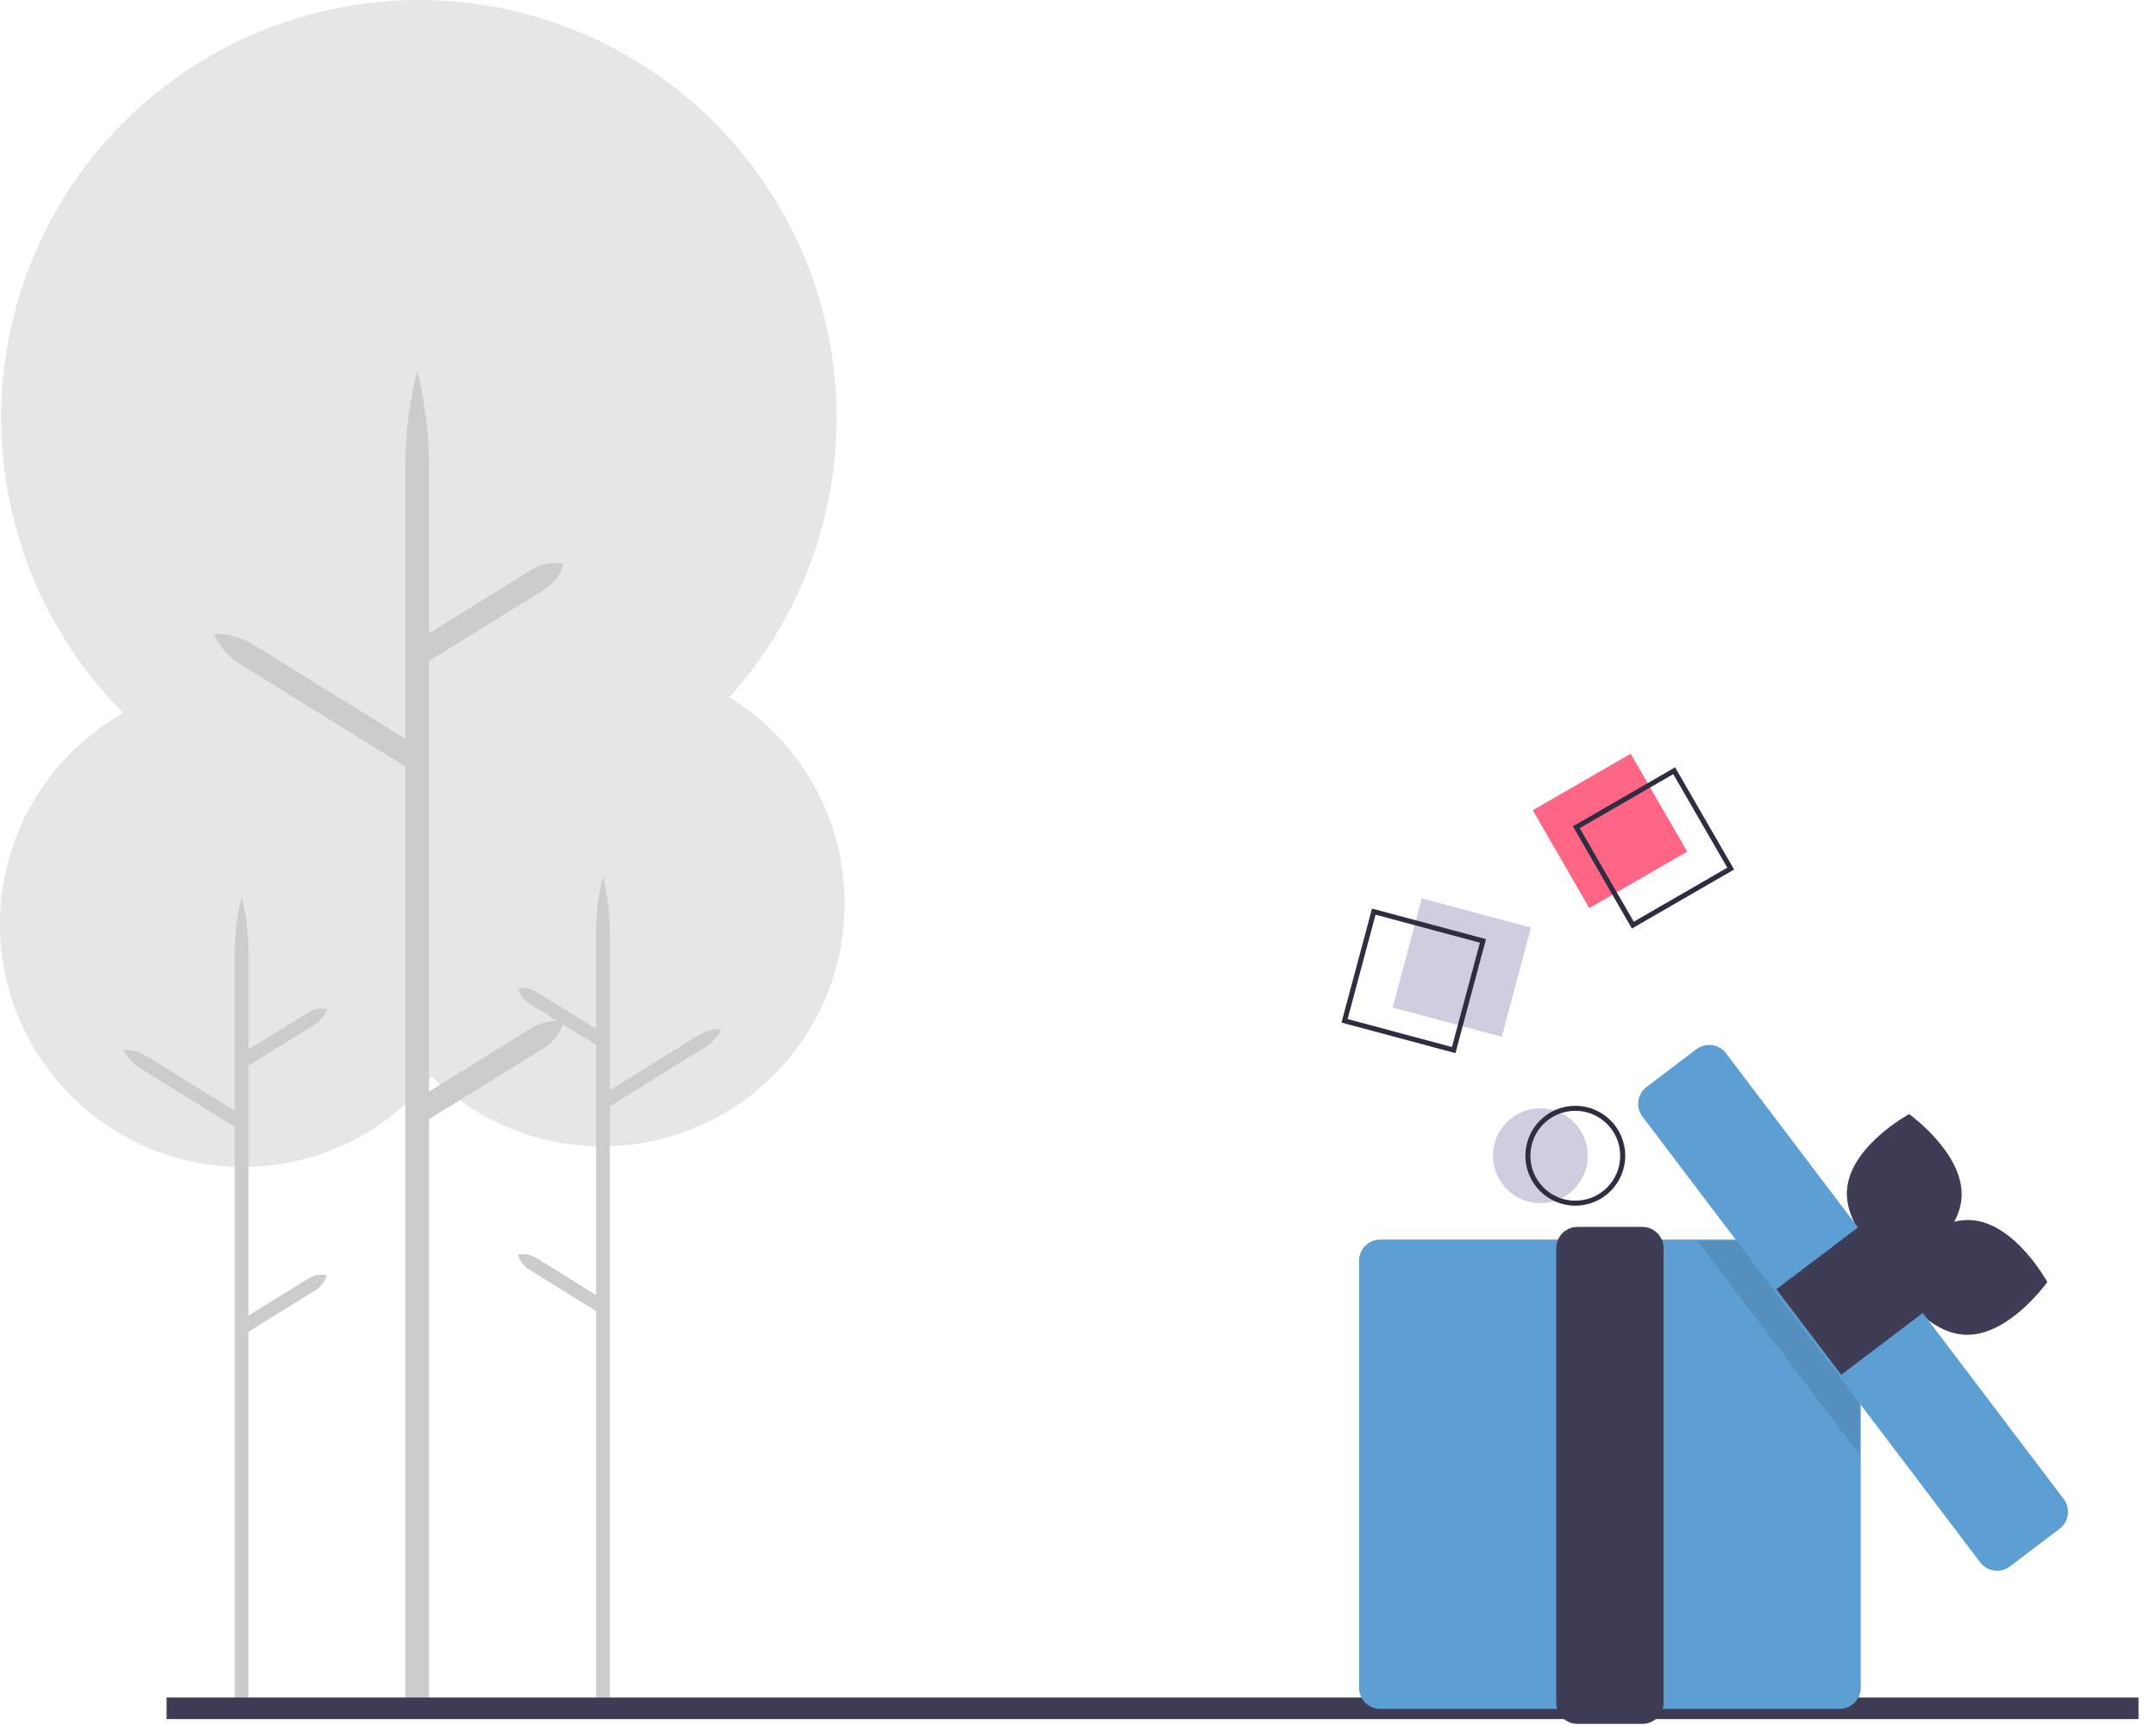<?xml version="1.0" encoding="UTF-8"?>
<svg width="100px" height="80px" viewBox="0 0 100 80" version="1.1" xmlns="http://www.w3.org/2000/svg" xmlns:xlink="http://www.w3.org/1999/xlink">
    <title>12A782A1-E2AF-40A9-B414-BE96DA1E2916</title>
    <g id="Final" stroke="none" stroke-width="1" fill="none" fill-rule="evenodd">
        <g id="4_kekaWall_today" transform="translate(-616, -2258)" fill-rule="nonzero">
            <g id="undraw_Gift_box_re_vau4" transform="translate(616, 2258)">
                <circle id="Oval" fill="#E6E6E6" cx="27.921" cy="41.91" r="11.253"></circle>
                <path d="M24.881,58.342 L27.649,60.058 L27.649,48.463 L24.546,46.54 C24.289,46.381 24.102,46.132 24.021,45.841 L24.021,45.841 C24.317,45.784 24.624,45.841 24.881,46 L27.649,47.715 L27.649,43.219 C27.649,42.349 27.755,41.483 27.966,40.639 C28.177,41.483 28.284,42.349 28.284,43.219 L28.284,50.558 L32.368,48.027 C32.694,47.825 33.071,47.721 33.455,47.727 C33.29,48.074 33.028,48.365 32.702,48.567 L28.284,51.305 L28.284,78.726 L27.649,78.726 L27.649,60.805 L24.546,58.882 C24.289,58.724 24.102,58.474 24.021,58.183 L24.021,58.183 C24.317,58.127 24.624,58.184 24.881,58.342 Z" id="Path" fill="#CCCCCC"></path>
                <circle id="Oval" fill="#E6E6E6" cx="11.253" cy="42.865" r="11.253"></circle>
                <path d="M14.294,59.298 L11.526,61.013 L11.526,49.418 L14.628,47.496 C14.885,47.337 15.072,47.087 15.154,46.796 L15.154,46.796 C14.857,46.74 14.55,46.797 14.294,46.956 L11.526,48.671 L11.526,44.175 C11.526,43.305 11.419,42.438 11.208,41.595 C10.997,42.438 10.89,43.305 10.89,44.175 L10.89,51.513 L6.806,48.983 C6.48,48.781 6.103,48.677 5.72,48.683 C5.885,49.029 6.146,49.321 6.472,49.523 L10.89,52.261 L10.89,78.787 L11.526,78.787 L11.526,61.761 L14.628,59.838 C14.885,59.679 15.072,59.429 15.154,59.139 L15.154,59.139 C14.857,59.082 14.55,59.139 14.294,59.298 Z" id="Path" fill="#CCCCCC"></path>
                <circle id="Oval" fill="#E6E6E6" cx="19.428" cy="19.375" r="19.375"></circle>
                <path d="M24.663,47.669 L19.897,50.622 L19.897,30.658 L25.239,27.348 C25.68,27.074 26.003,26.645 26.143,26.144 L26.143,26.144 L26.143,26.144 C25.633,26.047 25.104,26.144 24.663,26.418 L19.897,29.372 L19.897,21.63 C19.897,20.133 19.713,18.641 19.35,17.188 C18.987,18.641 18.803,20.133 18.803,21.63 L18.803,34.265 L11.772,29.908 C11.21,29.56 10.561,29.381 9.9,29.392 C10.184,29.988 10.634,30.49 11.195,30.838 L18.803,35.552 L18.803,78.83 L19.897,78.83 L19.897,51.909 L25.239,48.598 C25.68,48.325 26.003,47.895 26.143,47.395 L26.143,47.395 L26.143,47.395 C25.633,47.297 25.104,47.395 24.663,47.669 Z" id="Path" fill="#CCCCCC"></path>
                <rect id="Rectangle" fill="#3F3D56" x="7.727" y="78.726" width="91.462" height="1"></rect>
                <rect id="Rectangle" fill="#FF6584" transform="translate(74.675, 38.536) rotate(-30) translate(-74.675, -38.536) " x="72.054" y="35.915" width="5.242" height="5.242"></rect>
                <path d="M75.692,43.062 L72.955,38.322 L77.695,35.586 L80.432,40.326 L75.692,43.062 Z M73.272,38.407 L75.777,42.746 L80.115,40.241 L77.61,35.902 L73.272,38.407 Z" id="Shape" fill="#2F2E41"></path>
                <circle id="Oval" fill="#D0CDE1" cx="71.445" cy="53.6" r="2.2"></circle>
                <path d="M73.066,55.915 C71.787,55.915 70.751,54.879 70.751,53.6 C70.751,52.321 71.787,51.284 73.066,51.284 C74.345,51.284 75.382,52.321 75.382,53.6 C75.382,54.879 74.345,55.915 73.066,55.915 L73.066,55.915 Z M73.066,51.516 C71.915,51.516 70.982,52.449 70.982,53.6 C70.982,54.751 71.915,55.684 73.066,55.684 C74.217,55.684 75.15,54.751 75.15,53.6 C75.15,52.449 74.217,51.516 73.066,51.516 L73.066,51.516 Z" id="Shape" fill="#2F2E41"></path>
                <path d="M85.322,79.253 L64.02,79.253 C63.476,79.252 63.036,78.812 63.036,78.269 L63.036,58.472 C63.036,57.928 63.476,57.488 64.02,57.488 L85.322,57.488 C85.865,57.488 86.306,57.928 86.306,58.472 L86.306,78.269 C86.306,78.812 85.865,79.252 85.322,79.253 Z" id="Path" fill="#5D9ED3"></path>
                <path d="M76.176,79.948 L73.166,79.948 C72.622,79.948 72.182,79.507 72.182,78.964 L72.182,57.884 C72.182,57.34 72.622,56.9 73.166,56.899 L76.176,56.899 C76.719,56.9 77.159,57.34 77.16,57.884 L77.16,78.964 C77.159,79.507 76.719,79.948 76.176,79.948 L76.176,79.948 Z" id="Path" fill="#3F3D56"></path>
                <path d="M90.982,55.528 C90.858,57.57 88.099,59.064 88.099,59.064 C88.099,59.064 85.542,57.246 85.666,55.204 C85.791,53.162 88.549,51.668 88.549,51.668 C88.549,51.668 91.106,53.486 90.982,55.528 Z" id="Path" fill="#3F3D56"></path>
                <path d="M91.107,61.9 C89.064,61.782 87.562,59.028 87.562,59.028 C87.562,59.028 89.372,56.465 91.414,56.583 C93.457,56.701 94.959,59.455 94.959,59.455 C94.959,59.455 93.15,62.018 91.107,61.9 Z" id="Path" fill="#3F3D56"></path>
                <polygon id="Path" fill="#000000" opacity="0.1" points="86.248 59.91 86.248 67.467 78.731 57.545 84.457 57.545"></polygon>
                <path d="M92.63,72.847 C92.322,72.847 92.031,72.703 91.845,72.457 L76.183,51.787 C76.026,51.579 75.957,51.317 75.993,51.058 C76.028,50.8 76.165,50.566 76.373,50.408 L78.68,48.66 C78.888,48.503 79.151,48.434 79.409,48.47 C79.668,48.506 79.901,48.642 80.059,48.851 L95.72,69.521 C95.878,69.729 95.946,69.991 95.911,70.25 C95.875,70.508 95.738,70.742 95.53,70.9 L93.223,72.647 C93.053,72.777 92.844,72.847 92.63,72.847 L92.63,72.847 Z" id="Path" fill="#5D9ED3"></path>
                <rect id="Rectangle" fill="#3F3D56" transform="translate(85.88, 60.272) rotate(-37.15) translate(-85.88, -60.272) " x="83.391" y="57.783" width="4.978" height="4.978"></rect>
                <rect id="Rectangle" fill="#D0CDE1" transform="translate(67.802, 44.874) rotate(-75) translate(-67.802, -44.874) " x="65.182" y="42.253" width="5.242" height="5.242"></rect>
                <path d="M67.508,48.841 L62.221,47.424 L63.638,42.137 L68.924,43.554 L67.508,48.841 Z M62.505,47.26 L67.344,48.557 L68.641,43.718 L63.801,42.421 L62.505,47.26 Z" id="Shape" fill="#2F2E41"></path>
            </g>
        </g>
    </g>
</svg>
